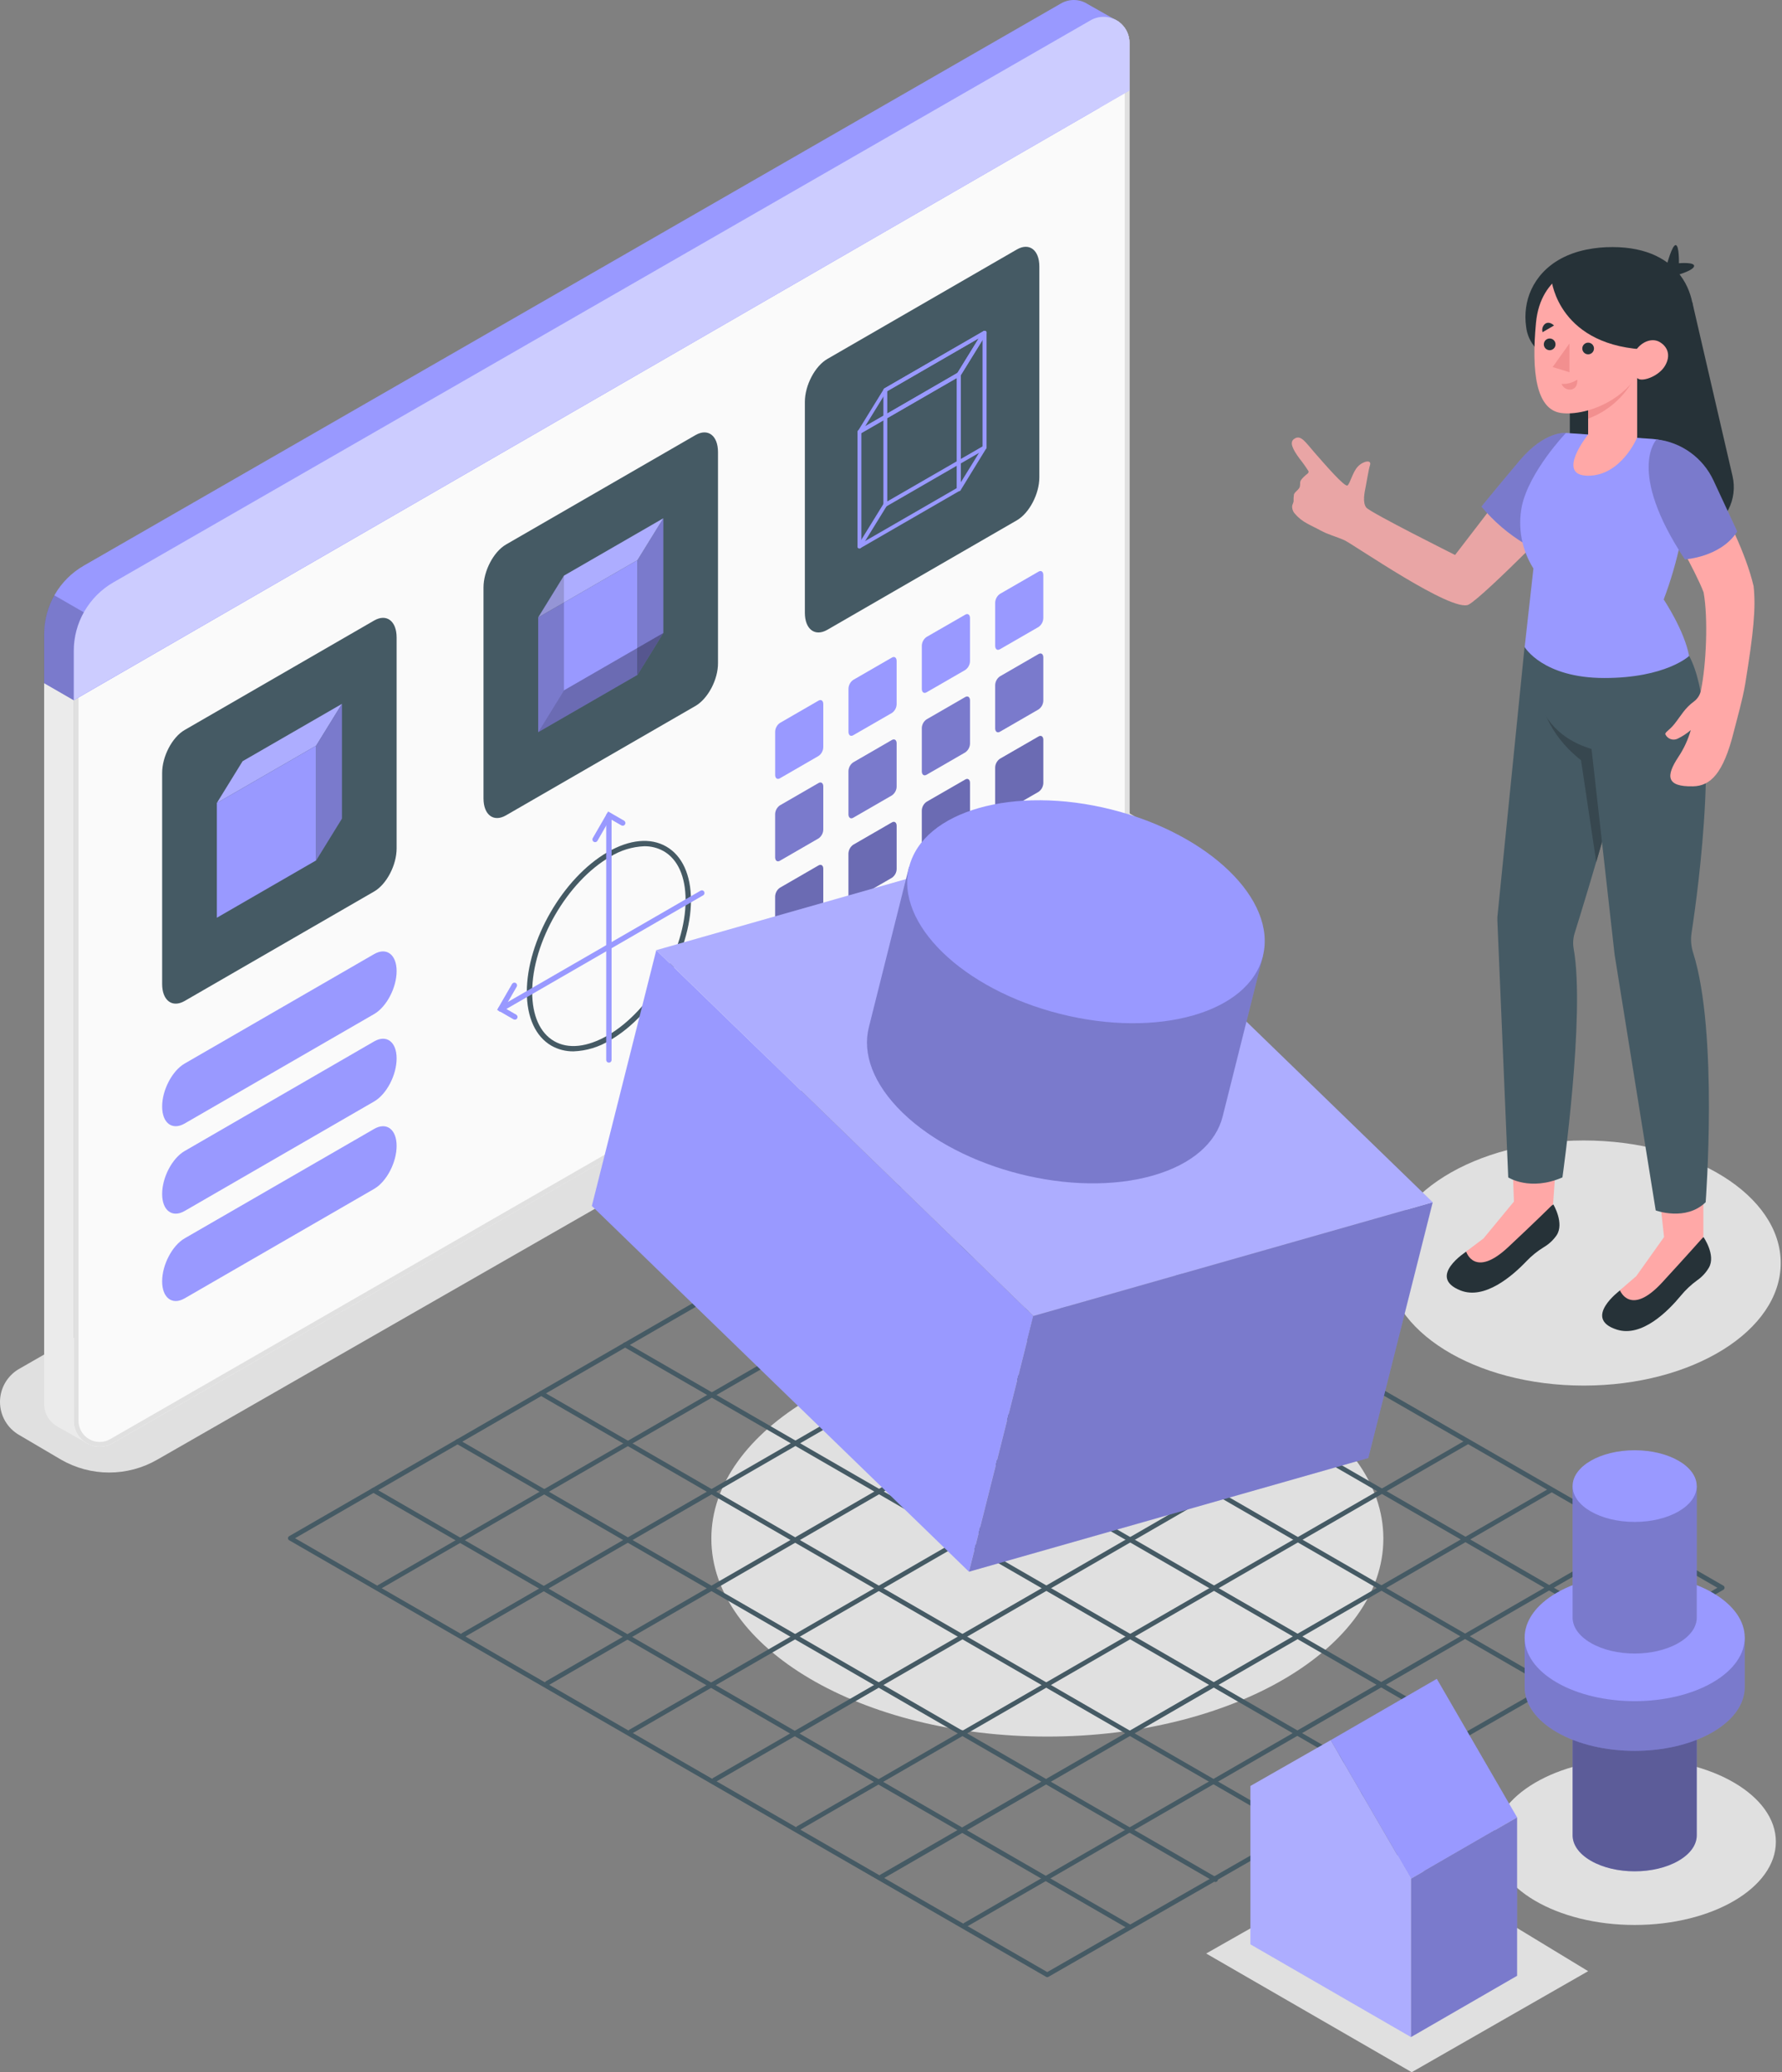 <?xml version="1.0" encoding="UTF-8"?> <svg xmlns="http://www.w3.org/2000/svg" width="843" height="980" viewBox="0 0 843 980" fill="none"><rect x="0" y="0" width="843" height="980" fill="#808080" stroke="none"/><path d="M749.221 655.279C800.68 655.279 842.396 629.33 842.396 597.32C842.396 565.31 800.68 539.361 749.221 539.361C697.761 539.361 656.045 565.31 656.045 597.32C656.045 629.33 697.761 655.279 749.221 655.279Z" fill="#E0E0E0"></path><path d="M495.467 821.271C583.254 821.271 654.419 779.345 654.419 727.628C654.419 675.91 583.254 633.985 495.467 633.985C407.68 633.985 336.514 675.91 336.514 727.628C336.514 779.345 407.68 821.271 495.467 821.271Z" fill="#E0E0E0"></path><path d="M773.3 910.369C810.193 910.369 840.101 892.747 840.101 871.01C840.101 849.272 810.193 831.65 773.3 831.65C736.406 831.65 706.498 849.272 706.498 871.01C706.498 892.747 736.406 910.369 773.3 910.369Z" fill="#E0E0E0"></path><path d="M543.692 421.372L74.385 690.317C67.468 694.3 59.625 696.397 51.643 696.397C43.66 696.397 35.818 694.3 28.9 690.317L8.986 678.6C6.253 677.017 3.985 674.743 2.407 672.006C0.83 669.27 0 666.167 0 663.008C0 659.849 0.83 656.746 2.407 654.01C3.985 651.273 6.253 648.999 8.986 647.416L478.293 378.448C485.211 374.465 493.053 372.368 501.035 372.368C509.018 372.368 516.86 374.465 523.778 378.448L543.692 390.165C546.43 391.747 548.704 394.021 550.284 396.76C551.865 399.499 552.697 402.606 552.697 405.768C552.697 408.931 551.865 412.037 550.284 414.776C548.704 417.515 546.43 419.79 543.692 421.372Z" fill="#E0E0E0"></path><path d="M570.6 923.868L667.829 980L751.292 932.221L656.87 874.885L570.6 923.868Z" fill="#E0E0E0"></path><path d="M534.136 912.262C533.946 912.266 533.759 912.212 533.601 912.107L176.114 705.731C175.857 705.583 175.669 705.34 175.592 705.053C175.514 704.767 175.554 704.462 175.702 704.205C175.849 703.948 176.093 703.76 176.379 703.683C176.665 703.606 176.971 703.645 177.228 703.793L534.715 910.191C534.925 910.316 535.089 910.507 535.18 910.734C535.271 910.962 535.285 911.213 535.219 911.449C535.153 911.685 535.011 911.892 534.815 912.039C534.619 912.186 534.381 912.265 534.136 912.262V912.262Z" fill="#455A64"></path><path d="M575.032 890.055C574.835 890.059 574.641 890.004 574.475 889.899L215.852 682.744C215.724 682.671 215.613 682.573 215.523 682.457C215.434 682.341 215.368 682.208 215.33 682.066C215.291 681.925 215.281 681.777 215.3 681.631C215.319 681.486 215.367 681.345 215.44 681.218C215.513 681.091 215.61 680.979 215.726 680.89C215.843 680.8 215.976 680.734 216.117 680.696C216.259 680.658 216.407 680.648 216.552 680.667C216.698 680.685 216.838 680.733 216.965 680.806L575.589 887.961C575.798 888.085 575.961 888.274 576.052 888.499C576.144 888.724 576.159 888.973 576.096 889.208C576.033 889.443 575.895 889.65 575.703 889.799C575.511 889.948 575.275 890.03 575.032 890.032V890.055Z" fill="#455A64"></path><path d="M614.236 866.889C614.054 866.882 613.878 866.828 613.723 866.733L255.479 659.934C255.224 659.781 255.04 659.535 254.965 659.247C254.89 658.96 254.931 658.655 255.078 658.397C255.149 658.27 255.246 658.158 255.361 658.068C255.477 657.979 255.609 657.914 255.75 657.876C255.892 657.839 256.039 657.83 256.184 657.851C256.328 657.871 256.467 657.921 256.593 657.996L614.793 864.817C615.049 864.962 615.238 865.203 615.317 865.487C615.397 865.771 615.36 866.075 615.216 866.332C615.115 866.502 614.972 866.643 614.8 866.74C614.628 866.838 614.434 866.889 614.236 866.889V866.889Z" fill="#455A64"></path><path d="M653.461 843.723C653.264 843.727 653.071 843.673 652.905 843.567L295.194 637.013C295.052 636.949 294.926 636.856 294.822 636.74C294.718 636.623 294.64 636.487 294.592 636.338C294.545 636.19 294.529 636.033 294.546 635.878C294.563 635.723 294.612 635.573 294.69 635.439C294.769 635.304 294.874 635.187 295.001 635.096C295.127 635.005 295.271 634.941 295.424 634.909C295.576 634.877 295.734 634.877 295.886 634.909C296.038 634.942 296.182 635.006 296.308 635.098L654.063 841.629C654.317 841.782 654.502 842.029 654.577 842.316C654.651 842.603 654.611 842.908 654.464 843.166C654.363 843.341 654.216 843.485 654.04 843.583C653.863 843.682 653.663 843.73 653.461 843.723Z" fill="#455A64"></path><path d="M692.688 820.558C692.492 820.551 692.301 820.498 692.131 820.402L334.844 614.116C334.587 613.97 334.399 613.73 334.319 613.446C334.24 613.162 334.276 612.858 334.421 612.601C334.574 612.346 334.82 612.162 335.107 612.087C335.395 612.012 335.7 612.053 335.958 612.2L693.245 818.464C693.499 818.617 693.683 818.863 693.758 819.151C693.833 819.438 693.793 819.743 693.645 820.001C693.548 820.169 693.409 820.309 693.241 820.407C693.073 820.505 692.882 820.557 692.688 820.558V820.558Z" fill="#455A64"></path><path d="M733.717 798.416C733.523 798.42 733.332 798.374 733.16 798.283L375.116 591.551C374.974 591.487 374.847 591.394 374.744 591.277C374.64 591.161 374.562 591.024 374.514 590.876C374.467 590.727 374.451 590.571 374.468 590.416C374.485 590.261 374.534 590.111 374.612 589.976C374.691 589.842 374.796 589.725 374.923 589.633C375.049 589.542 375.193 589.478 375.345 589.446C375.498 589.414 375.655 589.414 375.808 589.447C375.96 589.48 376.104 589.544 376.23 589.635L734.274 796.345C734.483 796.469 734.646 796.658 734.738 796.883C734.829 797.108 734.845 797.357 734.782 797.592C734.718 797.827 734.58 798.034 734.388 798.183C734.196 798.332 733.96 798.414 733.717 798.416Z" fill="#455A64"></path><path d="M773.299 775.407C773.11 775.41 772.923 775.356 772.765 775.251L414.231 568.251C414.101 568.182 413.987 568.087 413.896 567.972C413.804 567.858 413.736 567.726 413.697 567.584C413.657 567.443 413.647 567.295 413.666 567.149C413.685 567.004 413.733 566.863 413.807 566.737C413.96 566.482 414.207 566.298 414.494 566.223C414.781 566.148 415.087 566.189 415.344 566.336L773.968 773.335C774.178 773.46 774.342 773.651 774.433 773.878C774.524 774.106 774.538 774.357 774.472 774.593C774.406 774.829 774.264 775.036 774.068 775.183C773.872 775.331 773.633 775.409 773.388 775.407H773.299Z" fill="#455A64"></path><path d="M456.619 911.483C456.376 911.48 456.141 911.398 455.949 911.25C455.757 911.101 455.618 910.893 455.555 910.658C455.492 910.424 455.508 910.175 455.599 909.95C455.691 909.724 455.854 909.535 456.063 909.411L772.765 726.558C772.892 726.485 773.033 726.438 773.178 726.419C773.324 726.4 773.471 726.41 773.613 726.448C773.755 726.486 773.888 726.552 774.004 726.642C774.12 726.731 774.218 726.843 774.291 726.97C774.364 727.097 774.411 727.238 774.43 727.383C774.449 727.529 774.439 727.677 774.401 727.818C774.362 727.96 774.297 728.093 774.207 728.209C774.117 728.325 774.006 728.423 773.879 728.496L457.176 911.282C457.015 911.404 456.821 911.474 456.619 911.483V911.483Z" fill="#455A64"></path><path d="M417.038 888.629C416.795 888.626 416.559 888.545 416.367 888.396C416.175 888.247 416.037 888.039 415.973 887.804C415.91 887.57 415.926 887.321 416.017 887.096C416.109 886.87 416.272 886.681 416.481 886.557L733.138 703.749C733.264 703.657 733.408 703.593 733.561 703.56C733.713 703.528 733.871 703.527 734.023 703.56C734.176 703.592 734.32 703.655 734.446 703.747C734.572 703.838 734.678 703.955 734.756 704.09C734.835 704.224 734.884 704.374 734.901 704.529C734.918 704.684 734.902 704.841 734.854 704.989C734.807 705.137 734.729 705.274 734.625 705.391C734.521 705.507 734.394 705.6 734.252 705.664L417.706 888.495C417.501 888.603 417.269 888.65 417.038 888.629V888.629Z" fill="#455A64"></path><path d="M377.611 865.775C377.417 865.774 377.226 865.722 377.058 865.624C376.89 865.527 376.75 865.387 376.653 865.218C376.506 864.961 376.466 864.655 376.54 864.368C376.615 864.081 376.8 863.834 377.054 863.681L693.623 680.917C693.748 680.842 693.887 680.792 694.032 680.772C694.176 680.751 694.324 680.76 694.465 680.797C694.606 680.834 694.739 680.9 694.854 680.989C694.97 681.079 695.066 681.191 695.137 681.318C695.285 681.576 695.325 681.881 695.25 682.168C695.175 682.455 694.991 682.702 694.737 682.855L378.057 865.619C377.92 865.7 377.768 865.753 377.611 865.775V865.775Z" fill="#455A64"></path><path d="M337.851 842.966C337.656 842.965 337.466 842.913 337.298 842.815C337.13 842.717 336.99 842.577 336.893 842.409C336.746 842.151 336.705 841.846 336.78 841.559C336.855 841.271 337.039 841.025 337.294 840.872L653.818 658.085C654.076 657.947 654.378 657.914 654.66 657.993C654.943 658.071 655.183 658.256 655.333 658.509C655.408 658.634 655.457 658.773 655.478 658.918C655.499 659.062 655.49 659.21 655.453 659.351C655.415 659.492 655.35 659.624 655.26 659.74C655.171 659.855 655.059 659.952 654.932 660.023L338.408 842.81C338.237 842.906 338.046 842.959 337.851 842.966Z" fill="#455A64"></path><path d="M298.224 820.134C297.981 820.132 297.745 820.05 297.553 819.901C297.361 819.752 297.223 819.544 297.16 819.31C297.097 819.075 297.112 818.826 297.204 818.601C297.295 818.376 297.458 818.187 297.667 818.063L614.258 635.276C614.384 635.184 614.528 635.12 614.68 635.088C614.833 635.055 614.99 635.055 615.143 635.087C615.295 635.119 615.439 635.183 615.566 635.274C615.692 635.365 615.798 635.482 615.876 635.617C615.954 635.752 616.003 635.901 616.02 636.056C616.037 636.211 616.021 636.368 615.974 636.516C615.926 636.665 615.848 636.802 615.744 636.918C615.641 637.034 615.514 637.127 615.372 637.192L298.781 819.956C298.617 820.069 298.423 820.131 298.224 820.134V820.134Z" fill="#455A64"></path><path d="M258.864 797.169C258.619 797.171 258.381 797.093 258.185 796.946C257.989 796.799 257.847 796.591 257.781 796.355C257.715 796.119 257.729 795.868 257.82 795.641C257.911 795.413 258.075 795.222 258.285 795.097L574.586 612.445C574.843 612.297 575.149 612.257 575.435 612.335C575.721 612.412 575.965 612.6 576.112 612.857C576.26 613.114 576.3 613.419 576.222 613.705C576.145 613.991 575.957 614.235 575.7 614.382L259.399 797.035C259.238 797.132 259.052 797.179 258.864 797.169V797.169Z" fill="#455A64"></path><path d="M219.104 774.426C218.91 774.425 218.719 774.373 218.551 774.275C218.383 774.178 218.243 774.038 218.146 773.869C217.999 773.612 217.959 773.306 218.033 773.019C218.108 772.732 218.293 772.485 218.547 772.332L535.004 589.68C535.13 589.588 535.274 589.524 535.427 589.491C535.579 589.459 535.737 589.458 535.889 589.491C536.042 589.523 536.186 589.586 536.312 589.678C536.438 589.769 536.544 589.886 536.622 590.021C536.701 590.155 536.75 590.305 536.767 590.46C536.784 590.615 536.768 590.771 536.72 590.92C536.673 591.068 536.595 591.205 536.491 591.321C536.387 591.438 536.26 591.531 536.118 591.595L219.661 774.248C219.491 774.349 219.301 774.409 219.104 774.426V774.426Z" fill="#455A64"></path><path d="M179.366 751.706C179.123 751.704 178.887 751.622 178.695 751.473C178.503 751.324 178.365 751.116 178.301 750.882C178.238 750.647 178.254 750.398 178.345 750.173C178.437 749.948 178.6 749.759 178.809 749.635L495.467 566.804C495.724 566.656 496.029 566.616 496.317 566.691C496.604 566.766 496.85 566.95 497.003 567.205C497.143 567.466 497.177 567.771 497.098 568.057C497.02 568.343 496.834 568.588 496.58 568.742L179.833 751.55C179.692 751.639 179.532 751.692 179.366 751.706Z" fill="#455A64"></path><path d="M495.422 935.05C495.225 935.056 495.03 935.002 494.865 934.894L136.799 728.429C136.627 728.332 136.485 728.191 136.386 728.021C136.287 727.851 136.234 727.657 136.234 727.46C136.234 727.263 136.287 727.07 136.386 726.899C136.485 726.729 136.627 726.588 136.799 726.491L454.704 542.992C454.873 542.894 455.065 542.843 455.261 542.843C455.456 542.843 455.648 542.894 455.818 542.992L815.265 749.902C815.434 750.004 815.573 750.148 815.671 750.32C815.768 750.491 815.82 750.685 815.822 750.882C815.821 751.076 815.769 751.267 815.671 751.435C815.573 751.603 815.433 751.743 815.265 751.84L495.979 934.894C495.812 934.997 495.619 935.051 495.422 935.05V935.05ZM139.583 727.471L495.422 932.644L812.458 750.904L455.261 545.242L139.583 727.471Z" fill="#455A64"></path><path d="M34.914 676.083V331.115L20.881 323.029V664.033C20.891 665.786 21.278 667.517 22.014 669.109C22.751 670.7 23.82 672.115 25.151 673.257C26.481 674.399 28.041 675.243 29.726 675.731C31.41 676.218 33.179 676.339 34.914 676.083V676.083Z" fill="#EBEBEB"></path><path d="M27.163 674.658L41.597 682.81V657.373L27.163 674.658Z" fill="#EBEBEB"></path><path d="M534.292 20.293V384.307C534.284 390.871 532.551 397.318 529.267 403.003C525.983 408.687 521.264 413.408 515.581 416.694L53.291 682.521C51.429 683.596 49.317 684.162 47.167 684.162C45.017 684.163 42.905 683.597 41.043 682.523C39.181 681.448 37.634 679.903 36.558 678.041C35.483 676.18 34.916 674.068 34.914 671.918V307.815C34.913 301.249 36.642 294.798 39.927 289.113C43.212 283.427 47.936 278.707 53.625 275.428L515.915 9.601C517.784 8.522 519.904 7.956 522.061 7.96C524.219 7.963 526.337 8.537 528.202 9.622C530.067 10.707 531.612 12.265 532.681 14.139C533.751 16.013 534.306 18.136 534.292 20.293Z" fill="#FAFAFA"></path><path d="M522.018 10.158C523.344 10.161 524.657 10.426 525.88 10.937C527.103 11.448 528.214 12.197 529.147 13.138C530.08 14.08 530.819 15.197 531.319 16.425C531.82 17.652 532.073 18.967 532.064 20.293V384.307C532.052 390.478 530.421 396.539 527.333 401.882C524.245 407.225 519.809 411.665 514.467 414.756L52.177 680.583C50.665 681.472 48.942 681.942 47.188 681.942C44.527 681.942 41.975 680.886 40.092 679.007C38.209 677.128 37.148 674.579 37.142 671.918V307.815C37.154 301.644 38.785 295.583 41.873 290.24C44.961 284.897 49.398 280.457 54.739 277.366L517.029 11.517C518.543 10.631 520.264 10.162 522.018 10.158ZM522.018 7.93C519.872 7.937 517.766 8.513 515.915 9.601L53.625 275.428C47.936 278.707 43.212 283.427 39.927 289.113C36.642 294.798 34.913 301.249 34.914 307.815V671.918C34.916 674.068 35.483 676.18 36.558 678.041C37.634 679.903 39.181 681.448 41.043 682.523C42.905 683.597 45.017 684.163 47.167 684.162C49.317 684.162 51.429 683.596 53.291 682.521L515.581 416.783C521.264 413.497 525.983 408.776 529.267 403.091C532.551 397.407 534.284 390.96 534.292 384.396V20.293C534.292 17.038 532.999 13.916 530.697 11.614C528.395 9.313 525.274 8.02 522.018 8.02V7.93Z" fill="#E0E0E0"></path><path d="M514.49 1.894C512.613 0.7 510.444 0.046 508.22 0.002C505.996 -0.041 503.804 0.529 501.882 1.649L39.592 267.542C33.905 270.823 29.181 275.544 25.897 281.229C22.613 286.914 20.883 293.364 20.881 299.93V323.096L34.914 331.181L520.17 50.921V17.887L528.322 9.735L514.423 1.872L514.49 1.894Z" fill="#9999FF"></path><path d="M534.292 20.293V42.813L34.914 331.115V307.815C34.913 301.249 36.642 294.798 39.927 289.113C43.212 283.427 47.936 278.707 53.625 275.428L515.915 9.601C517.784 8.522 519.904 7.956 522.061 7.96C524.219 7.963 526.337 8.537 528.202 9.622C530.067 10.707 531.612 12.265 532.681 14.139C533.751 16.013 534.306 18.136 534.292 20.293Z" fill="#9999FF"></path><g style="mix-blend-mode:overlay" opacity="0.5"><path d="M534.292 20.293V42.813L34.914 331.115V307.815C34.913 301.249 36.642 294.798 39.927 289.113C43.212 283.427 47.936 278.707 53.625 275.428L515.915 9.601C517.784 8.522 519.904 7.956 522.061 7.96C524.219 7.963 526.337 8.537 528.202 9.622C530.067 10.707 531.612 12.265 532.681 14.139C533.751 16.013 534.306 18.136 534.292 20.293Z" fill="white"></path></g><path opacity="0.2" d="M25.67 281.531C22.505 287.122 20.84 293.438 20.837 299.863V323.029L34.87 331.115V307.815C34.869 301.426 36.51 295.144 39.636 289.572L25.67 281.531Z" fill="black"></path><path d="M271.272 497.217C267.622 497.258 264.027 496.336 260.847 494.544C253.363 490.201 249.22 481.179 249.22 469.129C249.22 444.827 266.349 415.157 287.421 402.995C297.845 396.958 307.735 396.045 315.22 400.367C322.704 404.688 326.869 413.731 326.869 425.76C326.869 450.084 309.74 479.754 288.668 491.916C283.43 495.168 277.433 496.995 271.272 497.217V497.217ZM304.817 400.211C299.095 400.437 293.529 402.149 288.668 405.178C268.309 416.939 251.759 445.629 251.759 469.129C251.759 480.266 255.434 488.485 262.117 492.361C268.799 496.237 277.709 495.279 287.421 489.733C307.78 477.972 324.33 449.282 324.33 425.76C324.33 414.622 320.655 406.403 313.972 402.549C311.18 400.976 308.022 400.169 304.817 400.211V400.211Z" fill="#455A64"></path><path d="M288.045 502.563C287.71 502.558 287.39 502.422 287.153 502.185C286.916 501.948 286.781 501.629 286.775 501.294V385.599C286.775 385.262 286.909 384.939 287.147 384.701C287.385 384.463 287.708 384.329 288.045 384.329C288.381 384.329 288.704 384.463 288.942 384.701C289.181 384.939 289.314 385.262 289.314 385.599V501.427C289.277 501.739 289.127 502.025 288.893 502.234C288.66 502.443 288.358 502.56 288.045 502.563Z" fill="#9999FF"></path><path d="M236.879 478.506C236.659 478.504 236.444 478.445 236.253 478.336C236.062 478.227 235.902 478.071 235.788 477.883C235.626 477.592 235.584 477.25 235.672 476.929C235.759 476.609 235.969 476.335 236.256 476.167L331.391 421.238C331.533 421.152 331.692 421.095 331.856 421.072C332.021 421.049 332.189 421.059 332.349 421.103C332.51 421.147 332.66 421.223 332.79 421.327C332.92 421.43 333.028 421.559 333.106 421.706C333.19 421.849 333.243 422.007 333.265 422.171C333.286 422.335 333.275 422.502 333.232 422.661C333.188 422.821 333.113 422.97 333.011 423.101C332.91 423.231 332.783 423.34 332.639 423.421L237.503 478.35C237.314 478.459 237.098 478.513 236.879 478.506V478.506Z" fill="#9999FF"></path><path d="M243.517 482.226C243.298 482.219 243.084 482.158 242.894 482.048L235.164 477.593L242.225 465.364C242.307 465.218 242.417 465.09 242.549 464.986C242.68 464.882 242.831 464.805 242.992 464.76C243.154 464.714 243.323 464.701 243.489 464.721C243.655 464.74 243.816 464.793 243.963 464.874C244.109 464.956 244.238 465.066 244.341 465.198C244.445 465.33 244.522 465.48 244.568 465.642C244.613 465.803 244.626 465.972 244.607 466.138C244.587 466.305 244.535 466.466 244.453 466.612L238.661 476.658L244.208 479.865C244.497 480.037 244.706 480.316 244.79 480.642C244.873 480.968 244.824 481.313 244.653 481.603C244.541 481.803 244.375 481.967 244.174 482.077C243.974 482.187 243.746 482.239 243.517 482.226V482.226Z" fill="#9999FF"></path><path d="M281.496 398.273C281.276 398.266 281.062 398.204 280.872 398.095C280.585 397.927 280.375 397.653 280.288 397.333C280.2 397.012 280.242 396.67 280.404 396.379L287.688 383.772L295.217 388.116C295.512 388.284 295.729 388.563 295.818 388.891C295.908 389.219 295.864 389.569 295.696 389.864C295.527 390.159 295.249 390.376 294.921 390.466C294.593 390.556 294.243 390.511 293.947 390.343L288.601 387.269L282.609 397.671C282.489 397.857 282.324 398.01 282.13 398.115C281.935 398.22 281.717 398.274 281.496 398.273V398.273Z" fill="#9999FF"></path><path d="M387.234 357.51L368.924 368.091C367.721 368.781 366.697 368.091 366.697 366.442V346.083C366.714 345.263 366.924 344.458 367.311 343.734C367.698 343.01 368.251 342.388 368.924 341.918L387.234 331.337C388.437 330.647 389.461 331.338 389.461 332.986V353.367C389.443 354.184 389.231 354.986 388.844 355.706C388.457 356.426 387.905 357.044 387.234 357.51Z" fill="#9999FF"></path><path d="M421.938 337.173L403.606 347.731C402.425 348.422 401.378 347.731 401.378 346.083V325.724C401.399 324.904 401.611 324.1 401.998 323.377C402.384 322.654 402.935 322.031 403.606 321.559L421.938 310.978C423.141 310.288 424.165 310.978 424.165 312.626V333.008C424.152 333.829 423.943 334.636 423.555 335.36C423.168 336.084 422.613 336.706 421.938 337.173Z" fill="#9999FF"></path><path d="M387.234 396.491L368.924 407.072C367.721 407.762 366.697 407.072 366.697 405.423V385.042C366.715 384.225 366.927 383.423 367.314 382.703C367.701 381.983 368.253 381.365 368.924 380.899L387.234 370.318C388.437 369.628 389.461 370.318 389.461 371.967V392.281C389.451 393.109 389.244 393.923 388.857 394.655C388.469 395.388 387.913 396.017 387.234 396.491V396.491Z" fill="#9999FF"></path><path d="M421.938 376.154L403.606 386.735C402.425 387.425 401.378 386.735 401.378 385.086V364.705C401.399 363.888 401.611 363.088 401.998 362.368C402.385 361.648 402.936 361.03 403.606 360.562L421.938 349.959C423.141 349.269 424.165 349.959 424.165 351.607V371.967C424.152 372.791 423.943 373.6 423.555 374.328C423.168 375.056 422.614 375.682 421.938 376.154Z" fill="#9999FF"></path><path d="M387.234 435.449L368.924 446.03C367.721 446.72 366.697 446.03 366.697 444.381V424.022C366.714 423.202 366.924 422.397 367.311 421.673C367.698 420.949 368.251 420.327 368.924 419.857L387.234 409.276C388.437 408.586 389.461 409.276 389.461 410.925V431.306C389.443 432.123 389.231 432.925 388.844 433.645C388.457 434.365 387.905 434.983 387.234 435.449V435.449Z" fill="#9999FF"></path><path d="M421.938 415.113L403.606 425.693C402.425 426.384 401.378 425.693 401.378 424.067V403.686C401.399 402.866 401.611 402.062 401.998 401.339C402.384 400.616 402.935 399.993 403.606 399.521L421.938 388.94C423.141 388.25 424.165 388.94 424.165 390.588V410.97C424.148 411.787 423.937 412.589 423.55 413.309C423.163 414.03 422.61 414.648 421.938 415.113V415.113Z" fill="#9999FF"></path><path d="M456.642 316.837L438.31 327.417C437.107 328.108 436.082 327.417 436.082 325.791V305.41C436.099 304.589 436.31 303.784 436.697 303.06C437.084 302.336 437.637 301.714 438.31 301.244L456.642 290.686C457.822 289.973 458.869 290.686 458.869 292.312V312.694C458.849 313.51 458.636 314.311 458.25 315.031C457.863 315.75 457.312 316.369 456.642 316.837V316.837Z" fill="#9999FF"></path><path d="M456.642 355.817L438.31 366.398C437.107 367.088 436.082 366.398 436.082 364.749V344.368C436.099 343.55 436.31 342.749 436.697 342.028C437.085 341.308 437.637 340.69 438.31 340.225L456.642 329.644C457.822 328.954 458.869 329.644 458.869 331.293V351.674C458.845 352.49 458.631 353.29 458.245 354.009C457.858 354.728 457.309 355.347 456.642 355.817V355.817Z" fill="#9999FF"></path><path d="M456.642 394.798L438.31 405.356C437.107 406.047 436.082 405.356 436.082 403.73V383.371C436.099 382.55 436.31 381.745 436.697 381.022C437.084 380.298 437.637 379.676 438.31 379.206L456.642 368.647C457.822 367.935 458.869 368.647 458.869 370.274V390.655C458.842 391.47 458.627 392.268 458.24 392.987C457.854 393.706 457.307 394.325 456.642 394.798V394.798Z" fill="#9999FF"></path><path d="M491.324 296.499L473.014 307.058C471.811 307.748 470.786 307.058 470.786 305.432V285.05C470.807 284.23 471.019 283.427 471.406 282.703C471.793 281.98 472.343 281.357 473.014 280.885L491.324 270.327C492.526 269.614 493.551 270.327 493.551 271.953V292.334C493.531 293.154 493.318 293.958 492.932 294.681C492.545 295.404 491.994 296.027 491.324 296.499V296.499Z" fill="#9999FF"></path><path d="M491.324 335.481L473.014 346.061C471.811 346.752 470.786 346.061 470.786 344.413V324.032C470.807 323.215 471.019 322.414 471.406 321.694C471.793 320.975 472.344 320.356 473.014 319.888L491.324 309.308C492.526 308.617 493.551 309.308 493.551 310.956V331.338C493.532 332.155 493.321 332.956 492.934 333.676C492.547 334.396 491.995 335.014 491.324 335.481Z" fill="#9999FF"></path><path opacity="0.2" d="M387.234 396.491L368.924 407.072C367.721 407.762 366.697 407.072 366.697 405.423V385.042C366.715 384.225 366.927 383.423 367.314 382.703C367.701 381.983 368.253 381.365 368.924 380.899L387.234 370.318C388.437 369.628 389.461 370.318 389.461 371.967V392.281C389.451 393.109 389.244 393.923 388.857 394.655C388.469 395.388 387.913 396.017 387.234 396.491V396.491Z" fill="black"></path><path opacity="0.2" d="M421.938 376.154L403.606 386.735C402.425 387.425 401.378 386.735 401.378 385.086V364.705C401.399 363.888 401.611 363.088 401.998 362.368C402.385 361.648 402.936 361.03 403.606 360.562L421.938 349.959C423.141 349.269 424.165 349.959 424.165 351.607V371.967C424.152 372.791 423.943 373.6 423.555 374.328C423.168 375.056 422.614 375.682 421.938 376.154Z" fill="black"></path><path opacity="0.2" d="M456.642 355.817L438.31 366.398C437.107 367.088 436.082 366.398 436.082 364.749V344.368C436.099 343.55 436.31 342.749 436.697 342.028C437.085 341.308 437.637 340.69 438.31 340.225L456.642 329.644C457.822 328.954 458.869 329.644 458.869 331.293V351.674C458.845 352.49 458.631 353.29 458.245 354.009C457.858 354.728 457.309 355.347 456.642 355.817V355.817Z" fill="black"></path><path opacity="0.2" d="M491.324 335.481L473.014 346.061C471.811 346.752 470.786 346.061 470.786 344.413V324.032C470.807 323.215 471.019 322.414 471.406 321.694C471.793 320.975 472.344 320.356 473.014 319.888L491.324 309.308C492.526 308.617 493.551 309.308 493.551 310.956V331.338C493.532 332.155 493.321 332.956 492.934 333.676C492.547 334.396 491.995 335.014 491.324 335.481Z" fill="black"></path><path d="M491.324 374.461L473.014 385.02C471.811 385.732 470.786 385.02 470.786 383.394V363.012C470.807 362.192 471.019 361.388 471.406 360.665C471.793 359.942 472.343 359.319 473.014 358.847L491.324 348.289C492.526 347.598 493.551 348.289 493.551 349.915V370.296C493.531 371.116 493.318 371.92 492.932 372.643C492.545 373.366 491.994 373.989 491.324 374.461Z" fill="#9999FF"></path><path opacity="0.3" d="M387.234 435.449L368.924 446.03C367.721 446.72 366.697 446.03 366.697 444.381V424.022C366.714 423.202 366.924 422.397 367.311 421.673C367.698 420.949 368.251 420.327 368.924 419.857L387.234 409.276C388.437 408.586 389.461 409.276 389.461 410.925V431.306C389.443 432.123 389.231 432.925 388.844 433.645C388.457 434.365 387.905 434.983 387.234 435.449V435.449Z" fill="black"></path><path opacity="0.3" d="M421.938 415.113L403.606 425.693C402.425 426.384 401.378 425.693 401.378 424.067V403.686C401.399 402.866 401.611 402.062 401.998 401.339C402.384 400.616 402.935 399.993 403.606 399.521L421.938 388.94C423.141 388.25 424.165 388.94 424.165 390.588V410.97C424.148 411.787 423.937 412.589 423.55 413.309C423.163 414.03 422.61 414.648 421.938 415.113V415.113Z" fill="black"></path><path opacity="0.3" d="M456.642 394.798L438.31 405.356C437.107 406.047 436.082 405.356 436.082 403.73V383.371C436.099 382.55 436.31 381.745 436.697 381.022C437.084 380.298 437.637 379.676 438.31 379.206L456.642 368.647C457.822 367.935 458.869 368.647 458.869 370.274V390.655C458.842 391.47 458.627 392.268 458.24 392.987C457.854 393.706 457.307 394.325 456.642 394.798V394.798Z" fill="black"></path><path opacity="0.3" d="M491.324 374.461L473.014 385.02C471.811 385.732 470.786 385.02 470.786 383.394V363.012C470.807 362.192 471.019 361.388 471.406 360.665C471.793 359.942 472.343 359.319 473.014 358.847L491.324 348.289C492.526 347.598 493.551 348.289 493.551 349.915V370.296C493.531 371.116 493.318 371.92 492.932 372.643C492.545 373.366 491.994 373.989 491.324 374.461Z" fill="black"></path><path d="M176.983 421.617L87.349 473.383C81.469 476.769 76.702 473.16 76.702 465.342V365.551C76.702 357.711 81.469 348.622 87.349 345.237L176.983 293.47C182.863 290.084 187.63 293.671 187.63 301.511V401.235C187.63 409.121 182.863 418.231 176.983 421.617Z" fill="#455A64"></path><path d="M149.562 352.654L102.585 379.763L114.769 360.005L161.747 332.897L149.562 352.654Z" fill="#9999FF"></path><path opacity="0.2" d="M149.562 352.654L102.585 379.763L114.769 360.005L161.747 332.897L149.562 352.654Z" fill="white"></path><path d="M149.562 406.893L102.585 434.024V379.763L149.562 352.654V406.893Z" fill="#9999FF"></path><path d="M149.562 352.654L161.747 332.897V387.136L149.562 406.893V352.654Z" fill="#9999FF"></path><path opacity="0.2" d="M149.562 352.654L161.747 332.897V387.136L149.562 406.893V352.654Z" fill="black"></path><path d="M329.008 333.854L239.374 385.598C233.494 388.984 228.727 385.398 228.727 377.557V277.855C228.727 270.015 233.494 260.927 239.374 257.519L329.008 205.774C334.888 202.366 339.655 205.975 339.655 213.816V313.517C339.744 321.358 334.888 330.446 329.008 333.854Z" fill="#455A64"></path><path d="M301.587 264.869L254.61 292L266.794 272.242L313.772 245.134L301.587 264.869Z" fill="#9999FF"></path><path d="M301.587 319.131L254.61 346.239V292L301.587 264.87V319.131Z" fill="#9999FF"></path><path d="M301.587 264.869L313.772 245.134V299.373L301.587 319.13V264.869Z" fill="#9999FF"></path><path opacity="0.2" d="M301.587 264.869L313.772 245.134V299.373L301.587 319.13V264.869Z" fill="black"></path><path opacity="0.2" d="M254.61 292L266.794 272.242V326.481L254.61 346.239V292Z" fill="black"></path><path opacity="0.3" d="M301.587 319.131L254.61 346.239L266.794 326.481L313.772 299.373L301.587 319.131Z" fill="black"></path><path opacity="0.2" d="M301.587 264.869L254.61 292L266.794 272.242L313.772 245.134L301.587 264.869Z" fill="white"></path><path d="M481.033 246.07L391.4 297.836C385.519 301.222 380.752 297.613 380.752 289.795V190.071C380.752 182.253 385.519 173.142 391.4 169.756L481.033 117.99C486.914 114.604 491.68 118.213 491.68 126.031V225.755C491.68 233.573 486.914 242.684 481.033 246.07Z" fill="#455A64"></path><path d="M406.568 205.173C406.443 205.176 406.318 205.152 406.202 205.102C406.087 205.052 405.984 204.977 405.9 204.884C405.777 204.724 405.711 204.528 405.711 204.327C405.711 204.125 405.777 203.93 405.9 203.77L418.084 184.012C418.159 183.883 418.267 183.775 418.396 183.7L465.374 156.57C465.553 156.476 465.758 156.442 465.957 156.475C466.157 156.507 466.341 156.603 466.481 156.748C466.622 156.894 466.712 157.081 466.737 157.282C466.762 157.483 466.721 157.686 466.621 157.862L454.437 177.619C454.35 177.739 454.245 177.845 454.125 177.931L407.147 205.04C406.974 205.146 406.771 205.193 406.568 205.173V205.173ZM419.399 185.126L409.264 201.609L452.878 176.417L463.035 159.933L419.399 185.126Z" fill="#9999FF"></path><path d="M406.568 259.39C406.406 259.385 406.247 259.347 406.101 259.278C405.965 259.193 405.853 259.074 405.776 258.934C405.698 258.794 405.656 258.637 405.655 258.477V204.238C405.654 204.077 405.695 203.919 405.773 203.778C405.851 203.638 405.964 203.52 406.101 203.436L453.145 176.216C453.289 176.14 453.45 176.1 453.613 176.1C453.776 176.1 453.936 176.14 454.08 176.216C454.216 176.302 454.328 176.42 454.405 176.56C454.483 176.7 454.525 176.858 454.526 177.018V231.257C454.527 231.417 454.486 231.576 454.408 231.716C454.33 231.857 454.217 231.975 454.08 232.059L407.103 259.189C406.943 259.298 406.76 259.367 406.568 259.39ZM407.482 204.75V256.895L452.632 230.834V178.688L407.482 204.75Z" fill="#9999FF"></path><path d="M418.82 239.632C418.658 239.627 418.499 239.589 418.352 239.521C418.213 239.438 418.099 239.321 418.021 239.18C417.943 239.039 417.903 238.88 417.906 238.719V184.48C417.901 184.319 417.939 184.159 418.018 184.017C418.096 183.876 418.212 183.759 418.352 183.678L465.329 156.547C465.469 156.471 465.626 156.432 465.786 156.432C465.945 156.432 466.102 156.471 466.242 156.547C466.383 156.629 466.501 156.746 466.583 156.886C466.665 157.027 466.709 157.187 466.71 157.349V211.588C466.711 211.752 466.668 211.912 466.586 212.053C466.504 212.194 466.385 212.311 466.242 212.39L419.265 239.521C419.127 239.591 418.975 239.629 418.82 239.632V239.632ZM419.733 185.015V237.138L464.884 211.076V158.931L419.733 185.015Z" fill="#9999FF"></path><path d="M453.613 232.259H453.346C453.152 232.205 452.981 232.089 452.86 231.927C452.739 231.766 452.675 231.57 452.677 231.368V177.107C452.677 176.935 452.723 176.765 452.811 176.617L464.995 156.882C465.094 156.707 465.249 156.571 465.436 156.498C465.623 156.425 465.829 156.419 466.02 156.481C466.21 156.534 466.378 156.647 466.499 156.804C466.619 156.96 466.686 157.152 466.688 157.349V211.588C466.689 211.761 466.642 211.93 466.554 212.078L454.392 231.903C454.3 232.02 454.182 232.114 454.046 232.176C453.91 232.238 453.762 232.266 453.613 232.259V232.259ZM454.526 177.374V228.116L464.884 211.343V160.624L454.526 177.374Z" fill="#9999FF"></path><path d="M406.569 259.39C406.397 259.387 406.228 259.341 406.079 259.256C405.875 259.124 405.731 258.917 405.677 258.68C405.623 258.443 405.663 258.194 405.789 257.987L417.973 238.229C418.103 238.022 418.31 237.875 418.548 237.821C418.786 237.767 419.036 237.809 419.243 237.939C419.45 238.069 419.596 238.276 419.651 238.514C419.705 238.752 419.663 239.002 419.533 239.209L407.348 258.967C407.264 259.096 407.148 259.203 407.012 259.277C406.876 259.35 406.724 259.389 406.569 259.39V259.39Z" fill="#9999FF"></path><path d="M176.983 479.576L87.349 531.342C81.469 534.728 76.702 531.142 76.702 523.301C76.702 515.482 81.469 506.372 87.349 502.986L176.983 451.22C182.863 447.834 187.63 451.443 187.63 459.261C187.63 467.102 182.863 476.19 176.983 479.576Z" fill="#9999FF"></path><path d="M176.983 520.918L87.349 572.707C81.469 576.092 76.702 572.484 76.702 564.665C76.702 556.825 81.469 547.737 87.349 544.351L176.983 492.518C182.863 489.132 187.63 492.718 187.63 500.559C187.63 508.444 182.863 517.532 176.983 520.918Z" fill="#9999FF"></path><path d="M176.983 562.259L87.349 614.026C81.469 617.412 76.702 613.803 76.702 605.985C76.702 598.144 81.469 589.056 87.349 585.648L176.983 533.904C182.863 530.496 187.63 534.104 187.63 541.945C187.63 549.763 182.863 558.874 176.983 562.259Z" fill="#9999FF"></path><path d="M805.866 585.047C805.866 585.047 811.813 593.578 808.427 599.481C807.035 601.87 805.134 603.924 802.859 605.495C799.964 607.595 797.352 610.058 795.085 612.823C789.004 620.174 776.686 632.536 764.902 628.816C748.374 623.582 766.395 610.239 766.395 610.239L805.866 585.047Z" fill="#263238"></path><path d="M784.972 564.621L787.2 585.047L774.057 603.513L766.328 610.195C766.328 610.195 771.162 622.847 786.219 606.609C797.357 594.514 805.799 585.002 805.799 585.002V564.576L784.972 564.621Z" fill="#FFA8A7"></path><path d="M734.831 569.61C734.831 569.61 740.155 578.52 736.368 584.2C734.799 586.475 732.754 588.383 730.376 589.791C727.335 591.648 724.549 593.895 722.09 596.474C715.519 603.379 702.355 614.828 690.905 610.284C674.801 603.891 693.712 591.863 693.712 591.863L734.831 569.61Z" fill="#263238"></path><path d="M715.43 547.759L716.187 568.252L701.775 585.715L693.578 591.885C693.578 591.885 697.499 604.849 713.626 589.658C725.699 578.387 734.698 569.499 734.698 569.499L736.168 549.14L715.43 547.759Z" fill="#FFA8A7"></path><path d="M721.222 305.922L708.347 433.823C708.313 434.305 708.313 434.789 708.347 435.271L713.493 556.825C713.493 556.825 723.783 563.507 739.131 556.825C739.131 556.825 750.023 480.133 744.454 448.703C744.018 446.307 744.155 443.841 744.855 441.508C750.201 424.379 772.342 352.409 774.169 329.867L721.222 305.922Z" fill="#455A64"></path><path d="M762.964 353.122L729.307 331.36C729.307 331.36 730.955 346.173 747.929 359.537L755.124 407.673C759.378 393.15 764.033 376.488 767.753 361.921L762.964 353.122Z" fill="#37474F"></path><path d="M726.3 305.922C726.857 306.434 717.391 343.433 752.896 354.214L763.811 451.443L783.257 572.439C783.257 572.439 797.468 577.718 806.89 568.563C806.89 568.563 812.949 488.374 800.988 450.663C800.011 447.677 799.737 444.506 800.186 441.397C803.371 420.637 814.575 339.178 799.05 310.132L726.3 305.922Z" fill="#455A64"></path><path d="M800.586 143.027L819.609 225.221C820.832 230.52 820.145 236.081 817.671 240.924V240.924C816.237 243.721 814.246 246.194 811.821 248.193C809.396 250.192 806.588 251.674 803.569 252.548C800.551 253.422 797.386 253.67 794.268 253.276C791.15 252.882 788.146 251.855 785.439 250.257L742.627 224.976V143.027H800.586Z" fill="#263238"></path><path d="M745.145 207.802C740.834 207.429 736.5 208.162 732.551 209.932C728.603 211.701 725.171 214.449 722.58 217.914C715.497 227.181 688.344 262.464 688.344 262.464C688.344 262.464 648.25 242.417 646.356 240.056C644.463 237.694 645.51 232.883 646.044 230.255C646.579 227.626 647.492 221.723 648.071 220.075C649.096 217.202 644.842 217.981 642.325 220.677C639.807 223.372 638.716 228.629 637.446 229.586C636.177 230.544 626.688 219.54 622.055 214.261C617.421 208.982 615.372 205.351 612.187 207.579C609.959 209.138 611.385 212.279 614.704 216.801C616.244 218.721 617.672 220.729 618.981 222.815C619.359 223.617 618.156 224.263 617.666 224.708C616.775 225.51 615.172 226.936 615.06 228.072C615.083 228.758 615.038 229.444 614.927 230.121C614.503 231.636 612.699 232.348 612.12 233.819C611.958 234.932 611.899 236.058 611.942 237.182C611.808 237.895 611.407 238.541 611.274 239.276C611.226 239.992 611.335 240.709 611.593 241.378C611.851 242.047 612.251 242.653 612.766 243.152C615.996 247.028 620.429 248.498 624.683 250.859C628.225 252.819 631.878 253.665 635.954 255.47C640.03 257.274 687.186 290.062 694.782 285.919C702.377 281.776 744.321 238.585 744.321 238.585C755.458 220.142 745.145 207.802 745.145 207.802Z" fill="#E9A5A5"></path><path d="M740.801 204.75C740.801 204.75 730.911 203.525 718.838 217.87C706.765 232.214 700.818 239.587 700.818 239.587C706.641 246.589 713.607 252.553 721.422 257.229L740.801 204.75Z" fill="#9999FF"></path><path opacity="0.2" d="M740.801 204.75C740.801 204.75 730.911 203.525 718.838 217.87C706.765 232.214 700.818 239.587 700.818 239.587C706.641 246.589 713.607 252.553 721.422 257.229L740.801 204.75Z" fill="black"></path><path d="M740.801 204.75L781.764 207.579C786.581 207.9 791.076 210.112 794.269 213.734C797.461 217.356 799.091 222.094 798.804 226.913C797.84 246.275 793.872 265.37 787.043 283.513C787.043 283.513 796.889 298.237 799.049 310.243C799.049 310.243 788.046 320.645 758.955 320.645C729.864 320.645 721.266 306.033 721.266 306.033L725.409 268.857C719.867 260.101 717.905 249.55 719.929 239.387C723.493 222.815 740.801 204.75 740.801 204.75Z" fill="#9999FF"></path><path d="M788.491 125.341C788.491 125.341 791.008 115.762 792.724 115.918C794.439 116.074 794.238 124.494 794.238 124.494C794.238 124.494 802.213 123.781 801.366 126.076C800.52 128.37 791.231 130.709 791.231 130.709L788.491 125.341Z" fill="#263238"></path><path d="M800.943 158.731C797.29 185.817 774.503 185.817 774.503 185.817L726.657 164.767C723.979 161.906 722.319 158.242 721.934 154.342C721.514 151.387 721.514 148.388 721.934 145.433V145.433C723.471 134.05 731.98 121.799 750.535 118.035C754.604 117.216 758.747 116.82 762.898 116.854C764.891 116.847 766.884 116.943 768.867 117.144C783.323 118.569 793.369 125.296 798.203 135.765C799.282 138.129 800.082 140.611 800.586 143.161C801.57 148.295 801.691 153.557 800.943 158.731V158.731Z" fill="#263238"></path><path d="M774.48 206.911L751.292 224.975V167.44H774.48V206.911Z" fill="#FFA8A7"></path><path d="M751.292 198.001C756.451 196.085 761.167 193.14 765.153 189.345C769.14 185.55 772.313 180.985 774.48 175.926V167.44H751.292V198.001Z" fill="#F28F8F"></path><path d="M756.282 124.784C747.483 124.784 728.773 129.684 726.612 152.716C724.451 175.749 726.612 193.591 738.418 195.306C750.223 197.021 777.888 188.423 781.564 158.619C785.239 128.816 764.88 124.784 756.282 124.784Z" fill="#FFA8A7"></path><path d="M742.449 162.45V176.038L734.497 173.588L742.449 162.45Z" fill="#F28F8F"></path><path d="M751.292 167.573C752.818 167.573 754.054 166.337 754.054 164.811C754.054 163.286 752.818 162.049 751.292 162.049C749.767 162.049 748.53 163.286 748.53 164.811C748.53 166.337 749.767 167.573 751.292 167.573Z" fill="#263238"></path><path d="M735.856 162.851C735.856 163.398 735.694 163.932 735.391 164.386C735.087 164.84 734.656 165.194 734.151 165.403C733.646 165.612 733.091 165.667 732.555 165.56C732.019 165.454 731.527 165.191 731.141 164.804C730.755 164.418 730.492 163.926 730.385 163.39C730.279 162.854 730.333 162.299 730.542 161.794C730.751 161.29 731.105 160.858 731.56 160.555C732.014 160.251 732.548 160.089 733.094 160.089C733.458 160.086 733.818 160.156 734.155 160.293C734.491 160.431 734.797 160.634 735.054 160.892C735.311 161.149 735.514 161.454 735.652 161.791C735.79 162.127 735.859 162.488 735.856 162.851V162.851Z" fill="#263238"></path><path d="M729.73 157.104L735.143 153.941C735.143 153.941 733.072 151.714 731 153.095C730.411 153.559 729.975 154.189 729.749 154.904C729.522 155.619 729.516 156.385 729.73 157.104V157.104Z" fill="#263238"></path><path d="M738.707 181.54C741.342 181.728 743.963 181.021 746.147 179.535C746.147 179.535 746.659 183.455 743.385 184.213C742.416 184.375 741.422 184.198 740.569 183.711C739.716 183.224 739.058 182.457 738.707 181.54V181.54Z" fill="#F28F8F"></path><path d="M734.007 132.625C734.007 132.625 737.326 164.411 780.539 165.391C780.539 165.391 793.592 133.805 767.798 123.559C742.004 113.312 734.007 132.625 734.007 132.625Z" fill="#263238"></path><path d="M773.3 166.549C770.516 171.36 771.228 177.196 775.104 179.201C777.599 180.493 784.95 177.708 787.712 172.897C790.474 168.086 788.937 163.987 785.15 161.76C781.363 159.532 776.062 161.737 773.3 166.549Z" fill="#FFA8A7"></path><path d="M751.292 205.485C751.292 205.485 735.589 224.976 751.292 224.976C766.996 224.976 774.48 206.911 774.48 206.911L751.292 205.485Z" fill="#FFA8A7"></path><path d="M829.566 277.21C825.913 261.617 816.401 243.04 811.167 233.952L789.226 247.896C789.226 247.896 802.012 269.814 805.91 280.128C808.137 292.401 807.157 314.498 804.64 326.548C804.231 328.613 803.073 330.454 801.388 331.716C796.933 334.99 795.374 338.265 792.166 342.319C789.649 345.504 787.422 346.351 787.845 347.331C788.091 347.843 788.435 348.301 788.857 348.681C789.28 349.06 789.774 349.352 790.31 349.54C790.845 349.728 791.413 349.809 791.98 349.778C792.547 349.746 793.102 349.604 793.614 349.358C795.859 348.271 797.955 346.901 799.851 345.281C798.558 349.81 796.567 354.108 793.948 358.022C788.068 366.932 788.09 372.167 800.965 371.877C809.051 371.699 815.199 366.019 820.144 346.217C821.591 340.515 824.42 330.625 825.623 323.318C829.566 298.95 830.679 287.59 829.566 277.21Z" fill="#FFA8A7"></path><path d="M783.68 207.802C783.68 207.802 769.179 222.503 797.045 264.536C797.045 264.536 813.973 263.6 821.814 251.371L810.565 227.203C808.113 221.934 804.348 217.384 799.633 213.987C794.918 210.59 789.409 208.46 783.635 207.802H783.68Z" fill="#9999FF"></path><path opacity="0.2" d="M783.68 207.802C783.68 207.802 769.179 222.503 797.045 264.536C797.045 264.536 813.973 263.6 821.814 251.371L810.565 227.203C808.113 221.934 804.348 217.384 799.633 213.987C794.918 210.59 789.409 208.46 783.635 207.802H783.68Z" fill="black"></path><path d="M802.68 805.767H743.941V867.98C743.941 872.324 746.815 876.667 752.539 879.986C764.011 886.669 782.61 886.669 794.082 879.986C799.806 876.667 802.68 872.324 802.68 867.98V805.767Z" fill="#9999FF"></path><path opacity="0.4" d="M802.68 805.767H743.941V867.98C743.941 872.324 746.815 876.667 752.539 879.986C764.011 886.669 782.61 886.669 794.082 879.986C799.806 876.667 802.68 872.324 802.68 867.98V805.767Z" fill="black"></path><path d="M773.299 822.763C789.513 822.763 802.657 815.173 802.657 805.812C802.657 796.45 789.513 788.861 773.299 788.861C757.085 788.861 743.941 796.45 743.941 805.812C743.941 815.173 757.085 822.763 773.299 822.763Z" fill="#9999FF"></path><path d="M825.333 774.404H721.266V797.971C721.266 805.656 726.344 813.34 736.502 819.221C756.838 830.96 789.783 830.96 810.12 819.221C820.277 813.34 825.356 805.656 825.356 797.971L825.333 774.404Z" fill="#9999FF"></path><path opacity="0.2" d="M825.333 774.404H721.266V797.971C721.266 805.656 726.344 813.34 736.502 819.221C756.838 830.96 789.783 830.96 810.12 819.221C820.277 813.34 825.356 805.656 825.356 797.971L825.333 774.404Z" fill="black"></path><path d="M810.12 795.721C789.783 807.46 756.839 807.46 736.502 795.721C716.165 783.982 716.165 764.959 736.502 753.221C756.839 741.482 789.783 741.482 810.12 753.221C830.457 764.959 830.457 783.982 810.12 795.721Z" fill="#9999FF"></path><path d="M802.68 702.768H743.941V765.004C743.941 769.325 746.815 773.669 752.539 776.988C764.011 783.67 782.61 783.67 794.082 776.988C799.806 773.669 802.68 769.347 802.68 765.004V702.768Z" fill="#9999FF"></path><path opacity="0.2" d="M802.68 702.768H743.941V765.004C743.941 769.325 746.815 773.669 752.539 776.988C764.011 783.67 782.61 783.67 794.082 776.988C799.806 773.669 802.68 769.347 802.68 765.004V702.768Z" fill="black"></path><path d="M773.299 719.764C789.513 719.764 802.657 712.175 802.657 702.813C802.657 693.451 789.513 685.862 773.299 685.862C757.085 685.862 743.941 693.451 743.941 702.813C743.941 712.175 757.085 719.764 773.299 719.764Z" fill="#9999FF"></path><path d="M667.495 963.383L591.538 919.524V844.636L629.516 822.963L667.495 888.473V963.383Z" fill="#9999FF"></path><path opacity="0.2" d="M667.495 963.383L591.538 919.524V844.636L629.516 822.963L667.495 888.473V963.383Z" fill="white"></path><path d="M667.495 888.473L629.516 822.963L679.701 793.961L717.68 859.493L667.495 888.473Z" fill="#9999FF"></path><path d="M667.495 963.383V888.473L717.68 859.494V934.404L667.495 963.383Z" fill="#9999FF"></path><path opacity="0.2" d="M667.495 963.383V888.473L717.68 859.494V934.404L667.495 963.383Z" fill="black"></path><path d="M458.379 743.309L279.981 570.323L310.453 449.371L488.851 622.357L458.379 743.309Z" fill="#9999FF"></path><path d="M677.764 568.585L488.852 622.357L458.38 743.308L647.292 689.537L677.764 568.585Z" fill="#9999FF"></path><path opacity="0.2" d="M677.764 568.585L488.852 622.357L458.38 743.308L647.292 689.537L677.764 568.585Z" fill="black"></path><path d="M499.365 395.623L310.453 449.372L488.851 622.357L677.763 568.586L499.365 395.623Z" fill="#9999FF"></path><path opacity="0.2" d="M499.365 395.623L310.453 449.372L488.851 622.357L677.763 568.586L499.365 395.623Z" fill="white"></path><path d="M597.441 452.133L430.046 409.967L411.023 485.835C407.905 498.198 412.961 512.565 426.928 526.175C454.86 553.283 507.852 566.626 545.296 555.978C564.006 550.677 575.3 540.386 578.396 528.001L597.441 452.133Z" fill="#9999FF"></path><path opacity="0.2" d="M597.441 452.133L430.046 409.967L411.023 485.835C407.905 498.198 412.961 512.565 426.928 526.175C454.86 553.283 507.852 566.626 545.296 555.978C564.006 550.677 575.3 540.386 578.396 528.001L597.441 452.133Z" fill="black"></path><path d="M597.404 452.267C604.127 425.582 572.113 394.511 525.899 382.868C479.685 371.226 436.772 383.421 430.049 410.106C423.326 436.792 455.34 467.863 501.554 479.506C547.768 491.148 590.682 478.953 597.404 452.267Z" fill="#9999FF"></path></svg> 